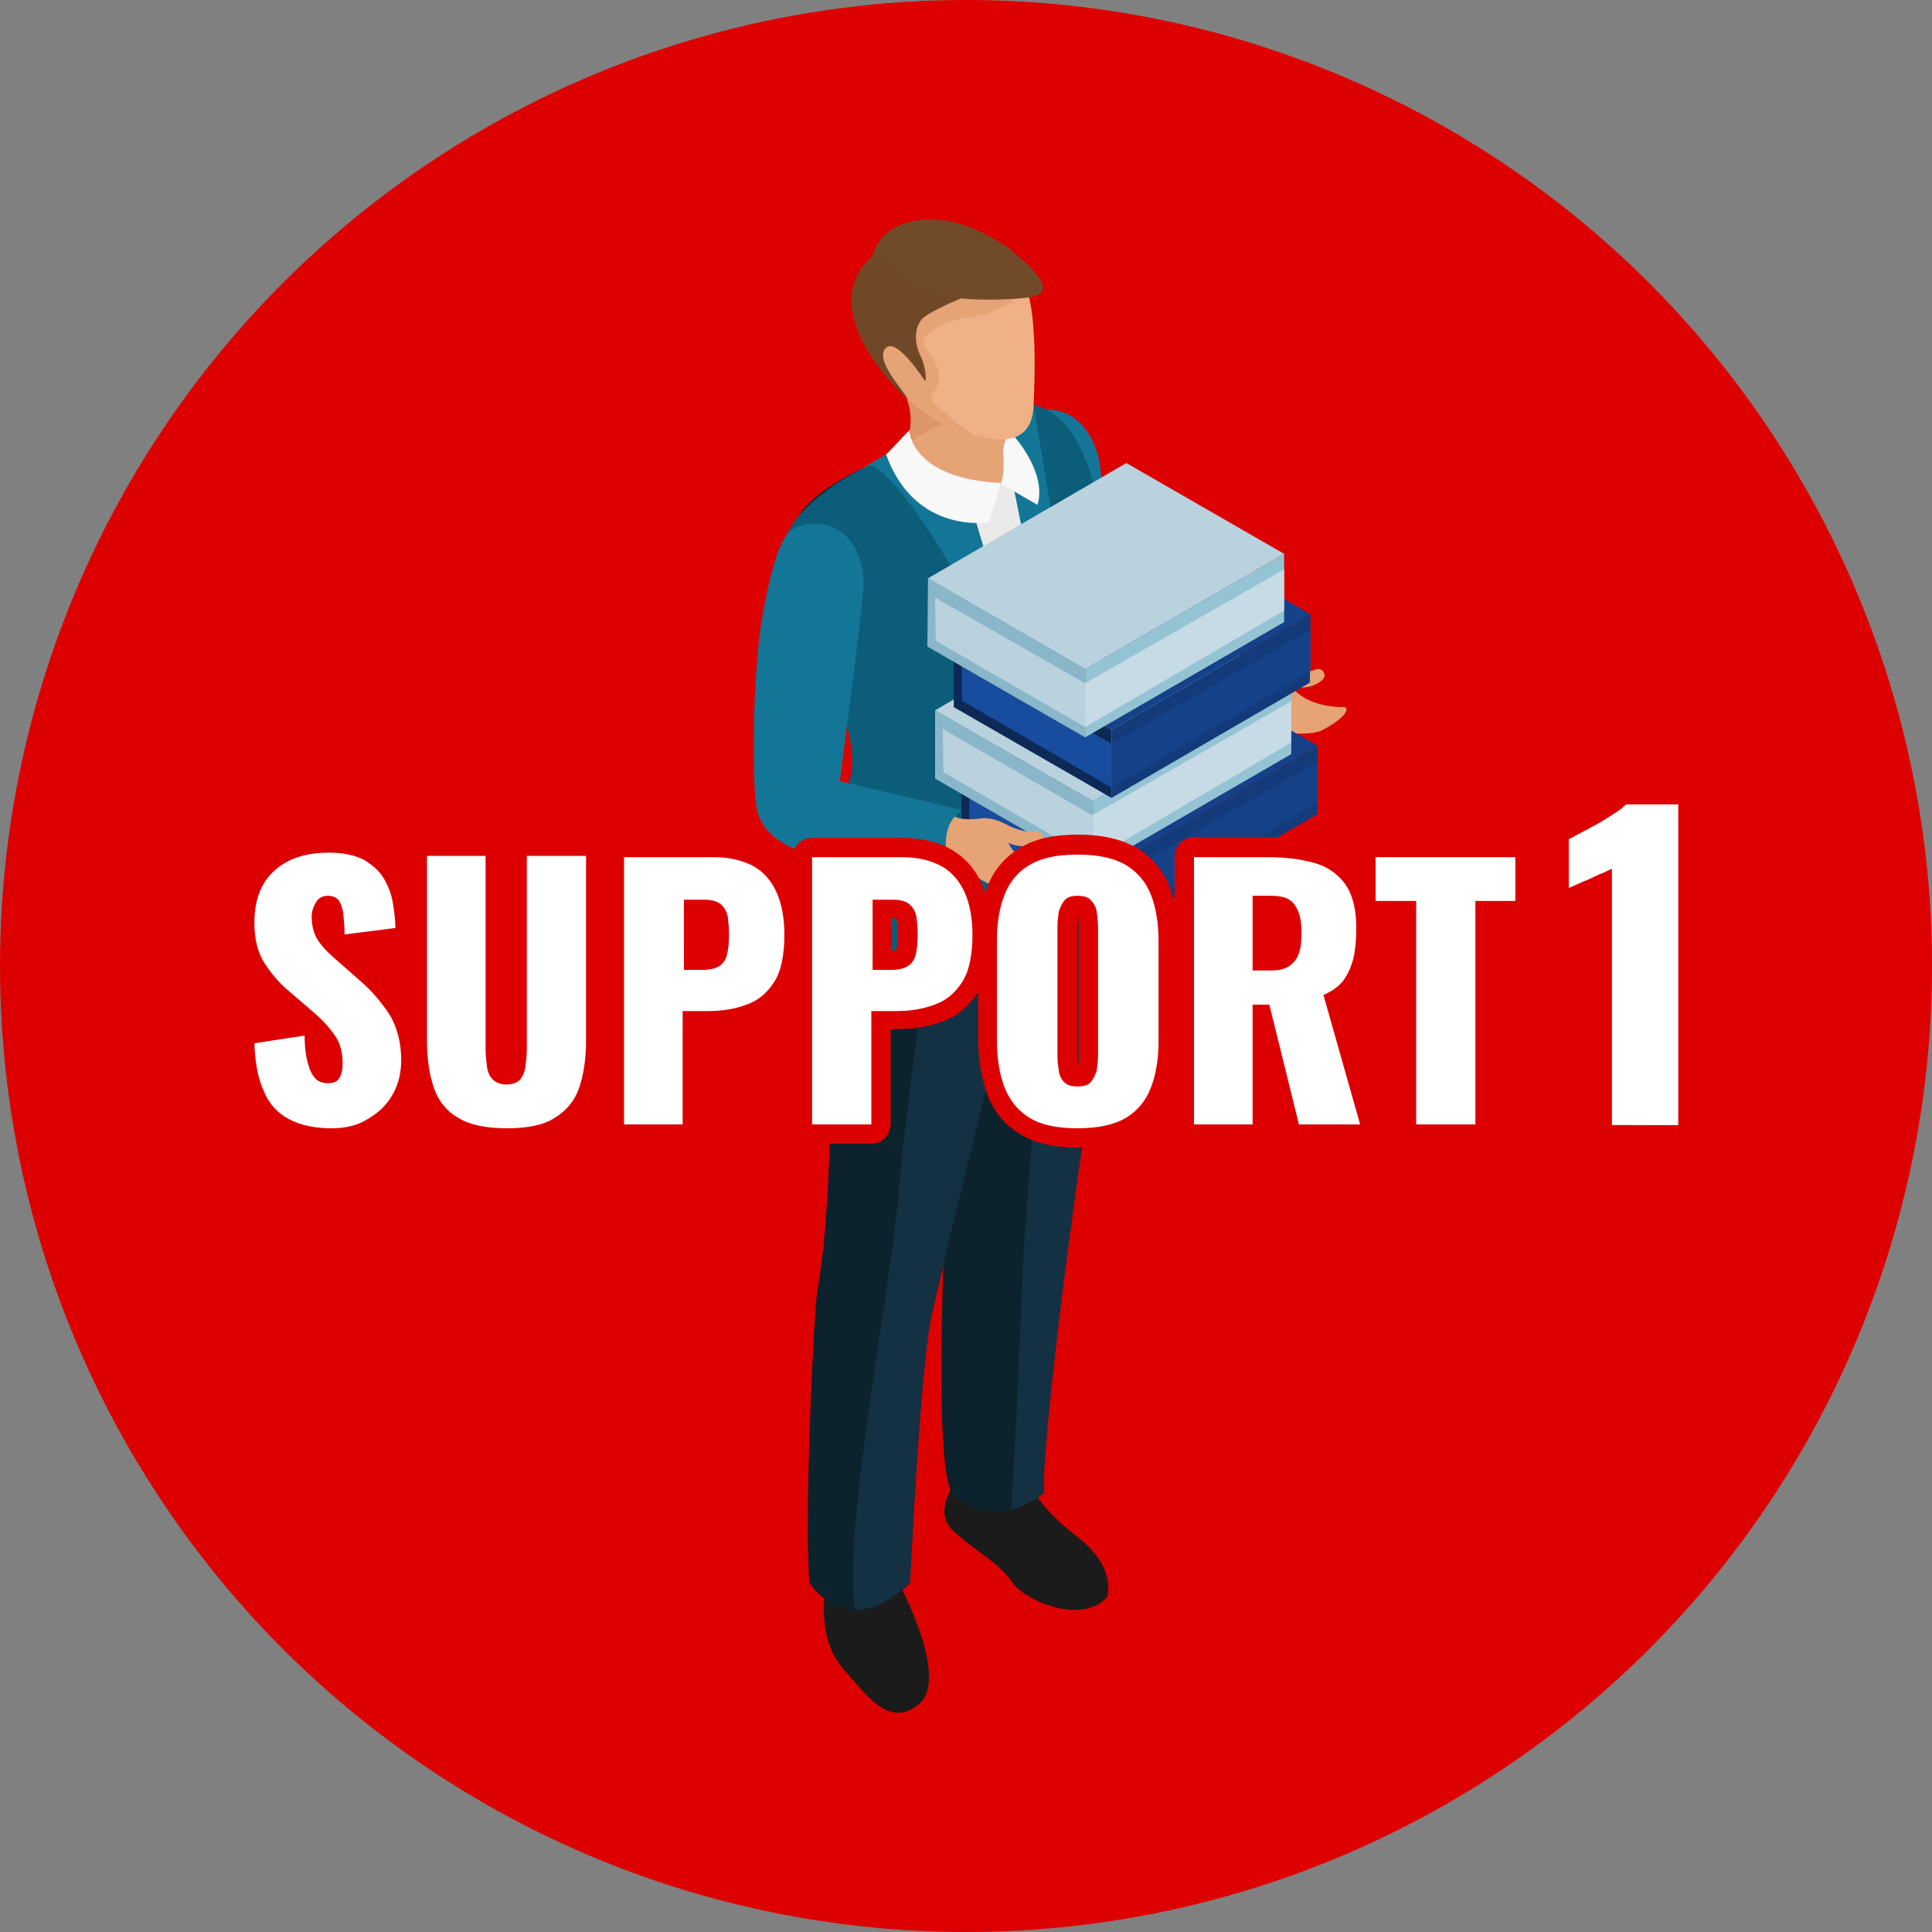 <?xml version="1.0" encoding="utf-8"?>
<!-- Generator: Adobe Illustrator 26.0.0, SVG Export Plug-In . SVG Version: 6.00 Build 0)  -->
<svg version="1.1" id="レイヤー_1" xmlns="http://www.w3.org/2000/svg" xmlns:xlink="http://www.w3.org/1999/xlink" x="0px"
	 y="0px" viewBox="0 0 300 300" style="enable-background:new 0 0 300 300;" xml:space="preserve">
<rect x="0" y="0" width="300" height="300" fill="#808080" stroke="none"/>
<style type="text/css">
	.st0{fill:#DD0000;}
	.st1{fill:#E6A376;}
	.st2{fill:#137697;}
	.st3{fill:#1B1B1B;}
	.st4{fill:#0C232D;}
	.st5{fill:#133142;}
	.st6{fill:#EAEAEA;}
	.st7{fill:#D8D8D8;}
	.st8{fill:#0C2937;}
	.st9{fill:#0C5D79;}
	.st10{fill:#DD9569;}
	.st11{fill:#EFB185;}
	.st12{fill:#704827;}
	.st13{fill:#714B29;}
	.st14{fill:#F9F8F8;}
	.st15{enable-background:new    ;}
	.st16{fill:#133B7B;}
	.st17{fill:#0D2955;}
	.st18{fill:#154189;}
	.st19{fill:#184C9F;}
	.st20{fill:#94C4D3;}
	.st21{fill:#89B7C9;}
	.st22{fill:#BAD1DE;}
	.st23{fill:#C6DBE5;}
	.st24{fill:#FFFFFF;}
</style>
<g>
	<circle class="st0" cx="150" cy="150" r="150"/>
	<g>
		<g>
			<path class="st1" d="M208.6,109.8c-6,0-8.1-3.2-8.1-3.2c2.6,0.6,4.4-0.5,5-1.2c0.5-0.6-0.1-1.9-1.3-1.4c-1.2,0.5-2.9,0.2-3.9-0.1
				c-2.8-0.9-3.9-0.6-4.8-0.2c-1.2,0.5-2.2,0.6-3,0.6l-19.8-2l-1.4-21.7c-0.2-6.4-0.5-11.5-3.4-14.3c-3.7-3.5-10.4-1.9-10.6,5.4
				c0,0,1.1,31.9,5.2,37.3c0.2,0.2,1,1.3,1.4,1.5c5.6,6.6,29.5,0.9,29.5,0.9s0.1,0.2,0,0c0.8,0.3,1.5,0.5,2.6,1
				c4.4,2.3,8.6,1.4,9.3,1C209.1,111.4,209.7,109.8,208.6,109.8z"/>
			<path class="st2" d="M158,65.5c-1.4,1.3-2,6.7-1.8,13.3c0.2,10.6,3.7,26.5,4.5,28.7c0.8,2.3,1.6,11.2,31.3,5
				c0.6-0.1-3.3-5.8,0.5-9.5l-19.5-0.8c0,0-1.7-27.8-2.3-30.6C168.9,63.2,162,61.9,158,65.5z"/>
		</g>
		<g>
			<path class="st3" d="M149.3,229c0,0-5,5.2-1.3,8.7c3.7,3.4,7.2,5,9.1,7.9c1.9,2.9,10.8,6.8,14.8,2.4c0,0,1.7-4.6-4.8-9.5
				c-6.5-5-7.1-8.3-8.7-10.4C156.9,225.9,149.3,229,149.3,229z"/>
			<path class="st4" d="M169.3,125c0,0,4.8,10.6-0.9,49.8c-4.9,33.7-6.7,54-6.3,57c0,0-6.7,6.2-13.9,0.6c-5-3.9,0.8-82.3,0.8-82.3
				S167.8,136.7,169.3,125z"/>
			<path class="st3" d="M128.1,247.3c0,0-1.3,7.1,2.8,11.8c4.1,4.7,7.4,9.3,11.9,5.4c4.4-3.9-2.5-17.2-3-18.3
				C139.4,245.1,128.1,247.3,128.1,247.3z"/>
			<path class="st4" d="M130.9,137.1c0,0-1.7,13.9-1.9,33.5c-0.3,19.6-1.6,26.9-2.1,29.9c-0.5,3-2.1,35.7-1.2,45.3c0,0,6,9.5,15.6,0
				c0,0,1.6-33.6,3.3-41.2c1.6-7.6,10.7-44.7,14.4-58c1.6-5.9,2-8.1,2-8.1S145.6,148.8,130.9,137.1z"/>
			<path class="st5" d="M141.3,245.7c0,0,1.6-33.6,3.3-41.2c1.6-7.6,10.7-44.7,14.4-58c1.6-5.9,5.4-10.4,5.4-10.4
				s-10.6,7.5-19.7,7.5c-0.4,2.9-4.3,30.2-5.2,42.2c-0.9,11.9-8.9,53.6-6.7,64.1C135.1,250,138,249,141.3,245.7z"/>
			<path class="st5" d="M168.5,174.8c3.1-21.5,3.1-34.4,2.4-41.7l-4.5-0.6c-0.7,1.2-1.5,2.3-2.4,3.4c-1.2,11.7-4.7,48.4-5.3,64.1
				c-0.6,14.7-1.3,28.9-1.7,34.4c3-0.7,5.1-2.6,5.1-2.6C161.8,228.8,163.6,208.5,168.5,174.8z"/>
		</g>
		<path class="st6" d="M141,68.8c-1.9,0.8-3.8,2.1-7,3.9c-4.2,2.5-8.7,6.2-9.3,6.9c-0.9,1-3.8,3.3,2.5,17c0,0,10.3,15.3,5,29.9
			c-2.9,8.2-2.9,8.2-2.9,8.2s8.6,14.5,28,6.5c3.9-1.6,11.1-4.5,11.2-8.8c0,0-2.3-15.2,0.3-30.2c2.2-13,0.8-34.4-7.8-36.7
			C161,65.6,155.9,62.7,141,68.8z"/>
		<path class="st7" d="M124.7,79.7c-0.9,1-3.8,3.3,2.5,17c0,0,10.3,15.3,5,29.9c-2.9,8.2-2.9,8.2-2.9,8.2s3.4,5.7,10.6,8
			c6.4-18,0.8-46.3-0.2-56.8c-0.8-7.4-5.3-10.5-8.1-11.7C128.2,76.5,125.2,79.1,124.7,79.7z"/>
		<path class="st8" d="M134.8,72.3c-4,1.9-13.9,6.8-11.6,13.3c2.7,7.7,11,27.6,8.9,34.9c-2.1,7.3-5.5,24.8-5.5,24.8
			s8.1,11.8,26.3,4.1c0,0,10-32.1-2.1-70.8l-8.1-10.8C142.7,67.7,136.9,71.3,134.8,72.3z"/>
		<path class="st9" d="M134.8,72.3c-4,1.9-15.1,8.5-12.8,14.9c2.7,7.7,11.9,25.9,10.1,33.3c-2.9,12.3-6.3,24.4-6.3,24.4
			s8.9,12.2,27.1,4.5c0,0,10-32.1-2.1-70.8l-8.1-10.8C142.7,67.7,136.9,71.3,134.8,72.3z"/>
		<path class="st9" d="M160.1,76.1c0,0,5.7,56.4,2.2,67.4c0,0,5.6-1,9.8-5.9c0,0-1.6-28.2-0.7-36.4c0.9-8.3,1.4-38.7-13.2-38.6
			C143.5,62.7,160.1,76.1,160.1,76.1z"/>
		<path class="st2" d="M150.2,77.7c0,0,9.6,21.4,6.1,51.5L145.8,93l2.7-3.6c0,0-9.1-16.3-13.7-17.2l8.4-4.9
			C143.2,67.4,149.2,75.1,150.2,77.7z"/>
		<path class="st2" d="M163.3,124.7l4.3-33.3l-3.1-4.6L160.5,63c0,0-3.3-1.8-5.2-1.6C153.2,61.6,165.3,103.3,163.3,124.7z"/>
		<g>
			<path class="st1" d="M137.7,56.5c0,0,6,6.8,2.8,12.4c-1.8,3.1,4.3,9.1,12.9,7.3c0,0,3.8-1.5,3.2-2.9c-1.4-3.1-0.3-5.1,0.7-7.7
				C158.4,62.9,137.7,56.5,137.7,56.5z"/>
			<path class="st10" d="M140.5,68.8c-0.2,0.4-0.3,0.8-0.3,1.2c2.8-3.8,9.1-4.9,9.1-4.9l-9.6-8c-0.4-0.1-0.7-0.2-0.9-0.3l-0.1,0.9
				C140.1,59.8,142.9,64.6,140.5,68.8z"/>
			<g>
				<path class="st11" d="M135.3,52.5c0,0,3.5,9.6,10.9,13.1c6.6,3.1,14,4.8,14.3-2.6c0.2-5.9,1-20.8-4.4-23
					c-7-2.9-10.1-7.2-17.2-3.4C138.8,36.7,130.8,41.8,135.3,52.5z"/>
				<path class="st1" d="M135.3,52.5c0,0,2,8.4,10.9,13.3c1.9,1,4.3,1.8,6.1,2.3c-3.5-1.9-3.9-2.6-6.8-5.1c-2.9-2.5,3.4-2.3-1.8-9
					c-1.8-2.3,4.4-4.4,6-4.6c9.2-1.5,9.1-4.4,9-6.7c-0.3-0.9-0.8,0.2-1.2-0.6l-1.1-1.6c-0.1-0.2-0.3-0.3-0.4-0.4
					c-1.2-1.1-2.3-2.1-3.5-2.9c-3.9,0.6-15.2,2.4-15.4,2.5c-0.1,0-1.7,3-3.2,5.7C133.8,47.4,134.1,49.8,135.3,52.5z"/>
				<path class="st12" d="M140.9,62c0-0.8-5-5.7-3.5-7.8c1.6-2.2,5.9,4.5,6.2,4.9c0.3,0.3,0.2-2-0.6-3.7c-1-1.9-1.1-4.3,0.1-5.8
					c1.1-1.3,9.1-4.8,11.2-4.8c-1.9-0.9-8.7,0.7-10.3-2c-2.2-3.6-5.9-3.1-8.1-3.4C125.3,48,140.9,62,140.9,62z"/>
			</g>
			<path class="st13" d="M158.8,46.3c0,0-15.6,1.6-18.9-3.6c-0.7-1.1-2.4-2.9-4.4-2.9c0,0,1-6.6,11-5.6c4,0.4,9.2,3.6,10.1,4.3
				C162.4,43.2,164,45.9,158.8,46.3z"/>
		</g>
		<path class="st14" d="M141.2,66.8c0,0,0.1,7.5,14.2,8.2l-1.8,6.1c0,0-11.5,2-16-10.5L141.2,66.8z"/>
		<path class="st14" d="M155.4,75.1c0,0,0.6-1.4,0.4-4.3c-0.1-0.6,0-1.4,0.2-2l0.2-0.6l1.4-0.3c0,0,5,5.6,3.5,10.5L155.4,75.1z"/>
		<g>
			<g>
				<g>
					<g class="st15">
						<g>
							<polygon class="st16" points="204.6,115.8 204.6,126.4 173.7,144.4 173.8,133.8 							"/>
						</g>
						<g>
							<polygon class="st17" points="173.8,133.8 173.7,144.4 149.3,130.3 149.3,119.7 							"/>
						</g>
						<g>
							<polygon class="st18" points="204.6,115.8 173.8,133.8 149.3,119.7 180.2,101.7 							"/>
						</g>
					</g>
				</g>
				<polygon class="st19" points="150.5,122.6 173.7,135.9 173.8,142.8 150.5,129.3 				"/>
				<polygon class="st18" points="173.7,135.9 204.6,118.3 204.6,124.7 173.8,142.8 				"/>
			</g>
			<g>
				<g>
					<g class="st15">
						<g>
							<polygon class="st20" points="200.5,106.4 200.5,117.1 169.6,135 169.7,124.4 							"/>
						</g>
						<g>
							<polygon class="st21" points="169.7,124.4 169.6,135 145.2,120.9 145.2,110.3 							"/>
						</g>
						<g>
							<polygon class="st22" points="200.5,106.4 169.7,124.4 145.2,110.3 176.1,92.3 							"/>
						</g>
					</g>
				</g>
				<polygon class="st22" points="146.4,113.2 169.6,126.6 169.7,133.4 146.5,119.9 				"/>
				<polygon class="st23" points="169.6,126.6 200.5,108.9 200.5,115.3 169.7,133.4 				"/>
			</g>
		</g>
		<g>
			<g>
				<g>
					<g class="st15">
						<g>
							<polygon class="st16" points="203.5,95.4 203.4,106 172.6,123.9 172.6,113.3 							"/>
						</g>
						<g>
							<polygon class="st17" points="172.6,113.3 172.6,123.9 148.1,109.8 148.1,99.2 							"/>
						</g>
						<g>
							<polygon class="st18" points="203.5,95.4 172.6,113.3 148.1,99.2 179,81.3 							"/>
						</g>
					</g>
				</g>
				<polygon class="st19" points="149.3,102.2 172.6,115.5 172.6,122.3 149.4,108.8 				"/>
				<polygon class="st18" points="172.6,115.5 203.5,97.8 203.5,104.2 172.6,122.3 				"/>
			</g>
			<g>
				<g>
					<g class="st15">
						<g>
							<polygon class="st20" points="199.4,86 199.4,96.6 168.5,114.5 168.5,103.9 							"/>
						</g>
						<g>
							<polygon class="st21" points="168.5,103.9 168.5,114.5 144,100.4 144.1,89.8 							"/>
						</g>
						<g>
							<polygon class="st22" points="199.4,86 168.5,103.9 144.1,89.8 174.9,71.9 							"/>
						</g>
					</g>
				</g>
				<polygon class="st22" points="145.2,92.8 168.5,106.1 168.5,112.9 145.3,99.5 				"/>
				<polygon class="st23" points="168.5,106.1 199.4,88.4 199.4,94.8 168.5,112.9 				"/>
			</g>
		</g>
		<g>
			<path class="st1" d="M163.9,135.6c-5.9-1.1-7.3-4.7-7.3-4.7c2.4,1,4.4,0.3,5.1-0.2c0.6-0.4,0.2-1.9-1.1-1.6
				c-1.3,0.2-2.9-0.4-3.8-0.8c-2.5-1.4-3.8-1.3-4.7-1.2c-1.3,0.2-2.3,0.1-3,0l-19-5.8l2.8-21.6c1-6.3,1.7-11.4-0.6-14.7
				c-3-4.2-9.9-3.9-11.5,3.2c0,0-5.1,31.5-2.1,37.6c0.1,0.3,0.8,1.5,1.1,1.7c4.2,7.6,28.8,6.6,28.8,6.6s0.1,0.2,0,0
				c0.7,0.5,1.4,0.7,2.3,1.5c3.9,3.1,8.2,3,8.9,2.8C164.2,137.3,165,135.8,163.9,135.6z"/>
			<path class="st2" d="M122.9,82.3c-1.7,1-3.2,6.2-4.4,12.7c-1.9,10.5-1.5,26.7-1.2,29c0.4,2.4-0.6,11.3,29.8,11
				c0.7,0-2.1-6.3,2.3-9.2l-19-4.5c0,0,3.7-27.6,3.7-30.5C134,82.2,127.5,79.6,122.9,82.3z"/>
		</g>
	</g>
	<g>
		<g>
			<path d="M51.4,175.2c-2.6,0-4.8-0.5-6.5-1.4c-1.7-0.9-3.1-2.3-3.9-4.3c-0.9-1.9-1.4-4.4-1.5-7.5l7.8-1.2c0,1.8,0.2,3.2,0.5,4.3
				c0.3,1.1,0.7,1.9,1.2,2.4c0.5,0.5,1.2,0.7,1.9,0.7c1,0,1.6-0.3,1.9-1c0.3-0.6,0.4-1.3,0.4-2.1c0-1.7-0.4-3.2-1.2-4.3
				c-0.8-1.2-1.9-2.4-3.3-3.6l-3.6-3.1c-1.6-1.3-2.9-2.8-4-4.5c-1.1-1.7-1.6-3.8-1.6-6.3c0-3.5,1-6.2,3.1-8.1
				c2.1-1.9,4.9-2.8,8.5-2.8c2.2,0,4,0.4,5.4,1.1c1.3,0.8,2.4,1.7,3.1,2.9c0.7,1.2,1.2,2.5,1.4,3.8s0.4,2.6,0.4,3.9l-7.9,1
				c0-1.2-0.1-2.3-0.2-3.2c-0.1-0.9-0.4-1.6-0.7-2.1c-0.4-0.5-1-0.7-1.7-0.7c-0.9,0-1.5,0.4-1.9,1.1c-0.4,0.7-0.6,1.4-0.6,2.2
				c0,1.5,0.4,2.8,1.1,3.8c0.7,1,1.7,2,2.9,3l3.4,3c1.8,1.5,3.3,3.3,4.6,5.2c1.2,1.9,1.9,4.4,1.9,7.2c0,1.9-0.4,3.7-1.3,5.3
				c-0.9,1.6-2.1,2.8-3.8,3.8C55.5,174.8,53.6,175.2,51.4,175.2z"/>
			<path class="st0" d="M51.4,178.2c-3.1,0-5.7-0.6-7.9-1.7c-2.3-1.2-4.1-3.1-5.3-5.7c-1.1-2.3-1.6-5.2-1.8-8.7
				c-0.1-1.5,1-2.8,2.6-3.1l6.1-0.9l-2-1.7c-1.8-1.5-3.3-3.2-4.5-5.2c-1.4-2.2-2.1-4.8-2.1-7.9c0-4.4,1.4-7.9,4.1-10.3
				c2.6-2.4,6.2-3.6,10.5-3.6c2.7,0,5,0.5,6.8,1.5c1.8,1,3.2,2.4,4.2,4.1c0.9,1.5,1.5,3.1,1.8,4.8c0.3,1.5,0.4,3,0.5,4.3
				c0,1.5-1.1,2.9-2.6,3.1l-6.3,0.8l2.3,2c2,1.7,3.7,3.7,5.1,5.9c1.6,2.4,2.3,5.4,2.3,8.8c0,2.5-0.6,4.7-1.7,6.8
				c-1.2,2.1-2.8,3.7-4.9,4.9C56.6,177.6,54.1,178.2,51.4,178.2z M42.7,164.6c0.2,1.5,0.5,2.7,1,3.7c0.6,1.3,1.5,2.3,2.6,2.9
				c1.3,0.7,3,1,5.1,1c1.7,0,3.1-0.3,4.3-1c1.1-0.7,2-1.5,2.6-2.6c0.6-1.1,1-2.4,1-3.8c0-2.3-0.5-4.2-1.4-5.6
				c-1.1-1.7-2.4-3.2-4-4.6l-3.5-3.1c-1.3-1.2-2.5-2.4-3.3-3.5c-1.1-1.5-1.7-3.4-1.7-5.6c0-1.2,0.3-2.4,1-3.6
				c0.9-1.7,2.6-2.6,4.5-2.6c1.7,0,3.2,0.7,4.1,1.9c0.7,0.9,1.1,2.1,1.3,3.5c0,0.1,0,0.2,0,0.2l1.9-0.2c0-0.2-0.1-0.5-0.1-0.7
				c-0.2-1-0.6-2-1.1-2.9c-0.4-0.7-1.1-1.3-1.9-1.8c-0.9-0.5-2.2-0.7-3.9-0.7c-2.9,0-5,0.7-6.5,2c-1.4,1.3-2.1,3.2-2.1,5.8
				c0,1.9,0.4,3.5,1.1,4.7c0.9,1.4,2,2.7,3.4,3.9l3.6,3.2c1.6,1.3,2.9,2.7,3.8,4.1c1.2,1.7,1.8,3.7,1.8,6c0,1.1-0.2,2.2-0.7,3.3
				c-0.8,1.7-2.5,2.8-4.6,2.8c-1.5,0-2.9-0.5-3.9-1.5c-1-0.9-1.7-2.1-2.1-3.8c-0.1-0.5-0.2-1-0.3-1.6L42.7,164.6z"/>
		</g>
		<g>
			<path d="M78.7,175.2c-3.2,0-5.7-0.5-7.5-1.6c-1.8-1-3.1-2.6-3.8-4.6c-0.7-2-1.1-4.5-1.1-7.4v-28.7h9.1v30c0,0.9,0.1,1.7,0.2,2.6
				c0.1,0.9,0.4,1.6,0.9,2.1c0.5,0.5,1.2,0.8,2.1,0.8c1,0,1.7-0.3,2.2-0.8c0.4-0.5,0.7-1.2,0.8-2.1c0.1-0.9,0.2-1.7,0.2-2.6v-30H91
				v28.7c0,2.9-0.4,5.4-1.1,7.4c-0.7,2-2,3.5-3.8,4.6C84.4,174.7,81.9,175.2,78.7,175.2z"/>
			<path class="st0" d="M78.7,178.2c-3.8,0-6.7-0.6-9-2c-2.4-1.4-4.1-3.5-5.1-6.1c-0.8-2.3-1.3-5.1-1.3-8.4v-28.7c0-1.7,1.3-3,3-3
				h9.1c1.7,0,3,1.3,3,3v30c0,0.7,0.1,1.4,0.2,2.1c0,0.1,0,0.2,0.1,0.3c0-0.1,0-0.1,0-0.2c0.1-0.7,0.2-1.4,0.2-2.1v-30
				c0-1.7,1.3-3,3-3H91c1.7,0,3,1.3,3,3v28.7c0,3.2-0.4,6.1-1.3,8.4c-1,2.7-2.7,4.7-5.1,6.1C85.4,177.6,82.5,178.2,78.7,178.2z
				 M69.4,136.1v25.7c0,2.5,0.3,4.7,0.9,6.3c0.5,1.3,1.3,2.3,2.4,3c1.3,0.8,3.3,1.2,6,1.2c2.6,0,4.6-0.4,5.9-1.2
				c1.2-0.7,2-1.7,2.5-3c0.6-1.7,0.9-3.8,0.9-6.3v-25.7h-3.1v27c0,1-0.1,2-0.2,3c-0.2,1.4-0.7,2.6-1.5,3.6c-0.7,0.9-2.1,1.9-4.5,1.9
				c-2.3,0-3.7-1-4.4-1.9c-0.8-1-1.3-2.2-1.6-3.6c-0.2-1-0.2-2-0.2-3v-27H69.4z"/>
		</g>
		<g>
			<path d="M96.9,174.6v-41.5h13.9c2.5,0,4.5,0.5,6.2,1.4c1.6,0.9,2.8,2.3,3.6,4.1c0.8,1.8,1.2,4,1.2,6.5c0,3.2-0.5,5.7-1.6,7.4
				c-1.1,1.7-2.5,2.9-4.3,3.5c-1.8,0.7-3.8,1-6.1,1H106v17.6H96.9z M106,150.6h3.1c1.1,0,2-0.2,2.6-0.6c0.6-0.4,1-1,1.2-1.8
				c0.2-0.8,0.3-1.9,0.3-3.1c0-1.1-0.1-2-0.2-2.8c-0.2-0.8-0.5-1.4-1.1-1.9c-0.6-0.5-1.5-0.7-2.7-0.7h-3V150.6z"/>
			<path class="st0" d="M106,177.6h-9.2c-1.7,0-3-1.3-3-3v-41.5c0-1.7,1.3-3,3-3h13.9c3,0,5.6,0.6,7.7,1.8c2.2,1.3,3.8,3.1,4.8,5.5
				c0.9,2.2,1.4,4.8,1.4,7.7c0,3.8-0.7,6.7-2,8.9c-1.4,2.3-3.4,3.9-5.8,4.7c-2.1,0.8-4.5,1.1-7.1,1.1H109v14.6
				C109,176.3,107.7,177.6,106,177.6z M99.9,171.6h3.2V157c0-1.7,1.3-3,3-3h3.7c1.9,0,3.6-0.3,5.1-0.8c1.2-0.4,2.1-1.2,2.8-2.3
				c0.5-0.8,1.1-2.5,1.1-5.8c0-2.1-0.3-3.9-0.9-5.3c-0.5-1.2-1.3-2.1-2.4-2.7c-1.1-0.7-2.7-1-4.6-1H99.9V171.6z M109.1,153.6H106
				c-1.7,0-3-1.3-3-3v-11c0-1.7,1.3-3,3-3h3c1.9,0,3.5,0.5,4.6,1.4c1.1,0.9,1.9,2.2,2.1,3.7c0.2,1,0.3,2.1,0.3,3.4
				c0,1.5-0.1,2.7-0.4,3.8c-0.4,1.5-1.2,2.8-2.3,3.6C112.3,153.2,110.9,153.6,109.1,153.6z M109.9,147.6L109.9,147.6L109.9,147.6z
				 M109,147.6L109,147.6c0.5,0,0.7,0,0.9-0.1c0,0,0,0,0-0.1c0.1-0.4,0.2-1.2,0.2-2.5c0-0.9-0.1-1.6-0.2-2.2c0-0.1,0-0.1,0-0.1
				c-0.1,0-0.4-0.1-0.8-0.1h0V147.6z M110,142.6L110,142.6L110,142.6z"/>
		</g>
		<g>
			<path d="M126.1,174.6v-41.5h13.9c2.5,0,4.5,0.5,6.2,1.4c1.6,0.9,2.8,2.3,3.6,4.1c0.8,1.8,1.2,4,1.2,6.5c0,3.2-0.5,5.7-1.6,7.4
				c-1.1,1.7-2.5,2.9-4.3,3.5c-1.8,0.7-3.8,1-6.1,1h-3.7v17.6H126.1z M135.3,150.6h3.1c1.1,0,2-0.2,2.6-0.6c0.6-0.4,1-1,1.2-1.8
				c0.2-0.8,0.3-1.9,0.3-3.1c0-1.1-0.1-2-0.2-2.8c-0.2-0.8-0.5-1.4-1.1-1.9c-0.6-0.5-1.5-0.7-2.7-0.7h-3V150.6z"/>
			<path class="st0" d="M135.3,177.6h-9.2c-1.7,0-3-1.3-3-3v-41.5c0-1.7,1.3-3,3-3h13.9c3,0,5.6,0.6,7.7,1.8
				c2.2,1.3,3.8,3.1,4.8,5.5c0.9,2.2,1.4,4.8,1.4,7.7c0,3.8-0.7,6.7-2,8.9c-1.4,2.3-3.4,3.9-5.8,4.7c-2.1,0.8-4.5,1.1-7.1,1.1h-0.7
				v14.6C138.3,176.3,137,177.6,135.3,177.6z M129.1,171.6h3.2V157c0-1.7,1.3-3,3-3h3.7c1.9,0,3.6-0.3,5.1-0.8
				c1.2-0.4,2.1-1.2,2.8-2.3c0.5-0.8,1.1-2.5,1.1-5.8c0-2.1-0.3-3.9-0.9-5.3c-0.5-1.2-1.3-2.1-2.4-2.7c-1.1-0.7-2.7-1-4.6-1h-10.9
				V171.6z M138.4,153.6h-3.1c-1.7,0-3-1.3-3-3v-11c0-1.7,1.3-3,3-3h3c1.9,0,3.5,0.5,4.6,1.4c1.1,0.9,1.9,2.2,2.1,3.7
				c0.2,1,0.3,2.1,0.3,3.4c0,1.5-0.1,2.7-0.4,3.8c-0.4,1.5-1.2,2.8-2.3,3.6C141.6,153.2,140.2,153.6,138.4,153.6z M139.1,147.6
				L139.1,147.6L139.1,147.6z M138.3,147.6L138.3,147.6c0.5,0,0.7,0,0.9-0.1c0,0,0,0,0-0.1c0.1-0.4,0.2-1.2,0.2-2.5
				c0-0.9-0.1-1.6-0.2-2.2c0-0.1,0-0.1,0-0.1c-0.1,0-0.4-0.1-0.8-0.1h0V147.6z M139.3,142.6L139.3,142.6L139.3,142.6z"/>
		</g>
		<g>
			<path d="M167.3,175.2c-3.1,0-5.6-0.5-7.4-1.6c-1.8-1.1-3.1-2.7-3.9-4.7c-0.8-2.1-1.2-4.5-1.2-7.3v-15.4c0-2.9,0.4-5.3,1.2-7.3
				c0.8-2,2.1-3.6,3.9-4.6c1.8-1.1,4.3-1.6,7.4-1.6c3.1,0,5.6,0.5,7.5,1.6c1.8,1.1,3.1,2.6,3.9,4.6c0.8,2,1.2,4.5,1.2,7.3v15.4
				c0,2.8-0.4,5.3-1.2,7.3c-0.8,2.1-2.1,3.6-3.9,4.7C172.9,174.7,170.4,175.2,167.3,175.2z M167.3,168.7c1,0,1.7-0.2,2.1-0.7
				c0.4-0.5,0.7-1.1,0.9-1.8c0.1-0.8,0.2-1.5,0.2-2.3v-20c0-0.8-0.1-1.6-0.2-2.3c-0.1-0.7-0.4-1.3-0.9-1.8c-0.4-0.5-1.1-0.7-2.1-0.7
				c-0.9,0-1.6,0.2-2,0.7c-0.4,0.5-0.7,1.1-0.9,1.8c-0.1,0.7-0.2,1.5-0.2,2.3v20c0,0.8,0.1,1.6,0.2,2.3c0.1,0.8,0.4,1.4,0.8,1.8
				C165.7,168.5,166.3,168.7,167.3,168.7z"/>
			<path class="st0" d="M167.3,178.2c-3.6,0-6.7-0.7-8.9-2.1c-2.4-1.4-4.1-3.5-5.1-6.2c-0.9-2.4-1.4-5.2-1.4-8.4v-15.4
				c0-3.2,0.5-6.1,1.4-8.4c1-2.6,2.8-4.7,5.2-6.1c2.3-1.4,5.2-2,8.9-2c3.7,0,6.7,0.7,9,2c2.4,1.4,4.2,3.5,5.2,6.1
				c0.9,2.4,1.4,5.2,1.4,8.4v15.4c0,3.2-0.5,6-1.4,8.4c-1,2.7-2.8,4.8-5.2,6.2C174,177.5,171,178.2,167.3,178.2z M167.3,135.5
				c-2.5,0-4.5,0.4-5.8,1.2c-1.2,0.7-2.1,1.8-2.6,3.2c-0.6,1.7-1,3.8-1,6.2v15.4c0,2.5,0.3,4.6,1,6.3c0.5,1.4,1.4,2.5,2.6,3.2
				c1.3,0.8,3.3,1.2,5.8,1.2c2.6,0,4.6-0.4,5.9-1.2c1.2-0.7,2.1-1.8,2.7-3.2c0.6-1.7,1-3.8,1-6.3v-15.4c0-2.5-0.3-4.6-1-6.2
				c-0.5-1.4-1.4-2.4-2.6-3.1C171.9,135.9,169.9,135.5,167.3,135.5z M167.3,171.7c-2.3,0-3.6-0.9-4.3-1.7c-0.8-0.9-1.3-2-1.5-3.4
				c-0.1-0.9-0.2-1.8-0.2-2.8v-20c0-1,0.1-2,0.3-2.9c0.2-1.3,0.8-2.4,1.6-3.3c0.7-0.8,2-1.7,4.2-1.7c2.3,0,3.6,0.9,4.3,1.7
				c0.8,0.9,1.4,2,1.6,3.3c0.2,0.9,0.3,1.9,0.3,2.9v20c0,1-0.1,1.9-0.3,2.8c-0.2,1.3-0.8,2.4-1.6,3.4
				C170.9,170.8,169.6,171.7,167.3,171.7z M167,165.7L167,165.7L167,165.7z M167.4,142.2c-0.1,0.5-0.1,1-0.1,1.6v20
				c0,0.6,0,1.1,0.1,1.7c0.1-0.5,0.1-1.1,0.1-1.7v-20C167.5,143.3,167.4,142.7,167.4,142.2z"/>
		</g>
		<g>
			<path d="M185.4,174.6v-41.5h11.4c2.8,0,5.2,0.3,7.3,0.9s3.6,1.7,4.8,3.3c1.1,1.6,1.7,3.8,1.7,6.7c0,1.7-0.1,3.2-0.4,4.6
				c-0.3,1.3-0.8,2.5-1.5,3.5c-0.7,1-1.8,1.8-3.2,2.4l5.7,20.1h-9.5l-4.6-18.6h-2.6v18.6H185.4z M194.6,150.7h2.6
				c1.3,0,2.3-0.2,3-0.7c0.7-0.5,1.2-1.1,1.5-2c0.3-0.9,0.4-1.9,0.4-3.2c0-1.8-0.3-3.2-1-4.2c-0.6-1-1.8-1.5-3.6-1.5h-3V150.7z"/>
			<path class="st0" d="M211.3,177.6h-9.5c-1.4,0-2.6-0.9-2.9-2.3l-1.3-5.2v4.4c0,1.7-1.3,3-3,3h-9.2c-1.7,0-3-1.3-3-3v-41.5
				c0-1.7,1.3-3,3-3h11.4c3.1,0,5.8,0.4,8.1,1c2.7,0.8,4.8,2.3,6.4,4.4c1.5,2.1,2.3,5,2.3,8.5c0,1.9-0.2,3.6-0.5,5.2
				c-0.4,1.8-1.1,3.3-2.1,4.7c-0.6,0.7-1.2,1.4-2,2l5.1,17.9c0.3,0.9,0.1,1.9-0.5,2.6C213.1,177.2,212.2,177.6,211.3,177.6z
				 M204.2,171.6h3.2l-4.6-16.3c-0.4-1.4,0.3-2.9,1.6-3.5c0.9-0.4,1.6-1,2-1.5c0.5-0.6,0.8-1.4,1-2.3c0.2-1.1,0.3-2.5,0.3-4
				c0-2.2-0.4-3.9-1.2-5c-0.8-1-1.8-1.8-3.2-2.2c-1.8-0.5-3.9-0.8-6.4-0.8h-8.4v35.5h3.2V156c0-1.1,0.6-2.1,1.6-2.6
				c-0.9-0.5-1.6-1.5-1.6-2.6v-11.5c0-1.7,1.3-3,3-3h3c3.5,0,5.2,1.5,6.1,2.8c1,1.5,1.5,3.4,1.5,5.8c0,1.5-0.2,2.9-0.6,4.1
				c-0.5,1.5-1.5,2.7-2.7,3.6c-0.8,0.5-1.7,0.9-2.8,1c0.6,0.4,1,1,1.1,1.7L204.2,171.6z M197.6,142.2v5.5c0.7,0,1-0.2,1-0.2
				c0.1,0,0.2-0.1,0.3-0.4c0.2-0.6,0.3-1.3,0.3-2.2c0-1.5-0.3-2.2-0.5-2.5C198.7,142.4,198.4,142.2,197.6,142.2z"/>
		</g>
		<g>
			<path d="M219.9,174.6v-34.7h-6.3v-6.8h21.7v6.8h-6.2v34.7H219.9z"/>
			<path class="st0" d="M229.2,177.6h-9.2c-1.7,0-3-1.3-3-3v-31.7h-3.3c-1.7,0-3-1.3-3-3v-6.8c0-1.7,1.3-3,3-3h21.7c1.7,0,3,1.3,3,3
				v6.8c0,1.7-1.3,3-3,3h-3.2v31.7C232.2,176.3,230.8,177.6,229.2,177.6z M222.9,171.6h3.2v-31.7c0-1.7,1.3-3,3-3h3.2v-0.8h-15.7
				v0.8h3.3c1.7,0,3,1.3,3,3V171.6z"/>
		</g>
		<g>
			<path class="st0" d="M250.3,174.6v-39.7c-0.5,0.2-1,0.5-1.5,0.7c-0.6,0.2-1.2,0.5-1.8,0.8c-0.6,0.3-1.3,0.5-1.8,0.8
				c-0.6,0.2-1.1,0.5-1.6,0.7v-7.6c0.5-0.2,1.1-0.6,1.9-1c0.8-0.4,1.7-0.9,2.6-1.4c0.9-0.5,1.8-1.1,2.6-1.6s1.4-1,1.8-1.4h8.1v49.8
				H250.3z"/>
			<path class="st0" d="M260.5,177.6h-10.3c-1.7,0-3-1.3-3-3v-35.1l-1,0.4c-0.5,0.2-1,0.4-1.4,0.7c-0.9,0.5-2,0.4-2.9-0.1
				c-0.9-0.5-1.4-1.5-1.4-2.6v-7.6c0-1.1,0.6-2.1,1.6-2.6c0.5-0.3,1.1-0.6,2-1c0.8-0.4,1.6-0.9,2.6-1.4c0.9-0.5,1.7-1,2.4-1.5
				c0.9-0.6,1.2-0.9,1.4-1.1c0.6-0.6,1.3-0.9,2.1-0.9h8.1c1.7,0,3,1.3,3,3v49.8C263.5,176.3,262.2,177.6,260.5,177.6z M253.3,171.6
				h4.3v-43.8h-3.9c-0.4,0.3-0.8,0.6-1.3,0.9c-0.9,0.6-1.8,1.2-2.8,1.8c-1,0.5-1.9,1-2.7,1.5c-0.1,0.1-0.2,0.1-0.3,0.2v1.3
				c0.4-0.2,0.8-0.3,1.1-0.5c0.5-0.2,0.9-0.4,1.3-0.6c0.9-0.5,2.1-0.5,3,0.1c0.9,0.5,1.5,1.5,1.5,2.6V171.6z"/>
		</g>
	</g>
	<g>
		<path class="st24" d="M51.4,175.2c-2.6,0-4.8-0.5-6.5-1.4c-1.7-0.9-3.1-2.3-3.9-4.3c-0.9-1.9-1.4-4.4-1.5-7.5l7.8-1.2
			c0,1.8,0.2,3.2,0.5,4.3c0.3,1.1,0.7,1.9,1.2,2.4c0.5,0.5,1.2,0.7,1.9,0.7c1,0,1.6-0.3,1.9-1c0.3-0.6,0.4-1.3,0.4-2.1
			c0-1.7-0.4-3.2-1.2-4.3c-0.8-1.2-1.9-2.4-3.3-3.6l-3.6-3.1c-1.6-1.3-2.9-2.8-4-4.5c-1.1-1.7-1.6-3.8-1.6-6.3c0-3.5,1-6.2,3.1-8.1
			c2.1-1.9,4.9-2.8,8.5-2.8c2.2,0,4,0.4,5.4,1.1c1.3,0.8,2.4,1.7,3.1,2.9c0.7,1.2,1.2,2.5,1.4,3.8s0.4,2.6,0.4,3.9l-7.9,1
			c0-1.2-0.1-2.3-0.2-3.2c-0.1-0.9-0.4-1.6-0.7-2.1c-0.4-0.5-1-0.7-1.7-0.7c-0.9,0-1.5,0.4-1.9,1.1c-0.4,0.7-0.6,1.4-0.6,2.2
			c0,1.5,0.4,2.8,1.1,3.8c0.7,1,1.7,2,2.9,3l3.4,3c1.8,1.5,3.3,3.3,4.6,5.2c1.2,1.9,1.9,4.4,1.9,7.2c0,1.9-0.4,3.7-1.3,5.3
			c-0.9,1.6-2.1,2.8-3.8,3.8C55.5,174.8,53.6,175.2,51.4,175.2z"/>
		<path class="st24" d="M78.7,175.2c-3.2,0-5.7-0.5-7.5-1.6c-1.8-1-3.1-2.6-3.8-4.6c-0.7-2-1.1-4.5-1.1-7.4v-28.7h9.1v30
			c0,0.9,0.1,1.7,0.2,2.6c0.1,0.9,0.4,1.6,0.9,2.1c0.5,0.5,1.2,0.8,2.1,0.8c1,0,1.7-0.3,2.2-0.8c0.4-0.5,0.7-1.2,0.8-2.1
			c0.1-0.9,0.2-1.7,0.2-2.6v-30H91v28.7c0,2.9-0.4,5.4-1.1,7.4c-0.7,2-2,3.5-3.8,4.6C84.4,174.7,81.9,175.2,78.7,175.2z"/>
		<path class="st24" d="M96.9,174.6v-41.5h13.9c2.5,0,4.5,0.5,6.2,1.4c1.6,0.9,2.8,2.3,3.6,4.1c0.8,1.8,1.2,4,1.2,6.5
			c0,3.2-0.5,5.7-1.6,7.4c-1.1,1.7-2.5,2.9-4.3,3.5c-1.8,0.7-3.8,1-6.1,1H106v17.6H96.9z M106,150.6h3.1c1.1,0,2-0.2,2.6-0.6
			c0.6-0.4,1-1,1.2-1.8c0.2-0.8,0.3-1.9,0.3-3.1c0-1.1-0.1-2-0.2-2.8c-0.2-0.8-0.5-1.4-1.1-1.9c-0.6-0.5-1.5-0.7-2.7-0.7h-3V150.6z"
			/>
		<path class="st24" d="M126.1,174.6v-41.5h13.9c2.5,0,4.5,0.5,6.2,1.4c1.6,0.9,2.8,2.3,3.6,4.1c0.8,1.8,1.2,4,1.2,6.5
			c0,3.2-0.5,5.7-1.6,7.4c-1.1,1.7-2.5,2.9-4.3,3.5c-1.8,0.7-3.8,1-6.1,1h-3.7v17.6H126.1z M135.3,150.6h3.1c1.1,0,2-0.2,2.6-0.6
			c0.6-0.4,1-1,1.2-1.8c0.2-0.8,0.3-1.9,0.3-3.1c0-1.1-0.1-2-0.2-2.8c-0.2-0.8-0.5-1.4-1.1-1.9c-0.6-0.5-1.5-0.7-2.7-0.7h-3V150.6z"
			/>
		<path class="st24" d="M167.3,175.2c-3.1,0-5.6-0.5-7.4-1.6c-1.8-1.1-3.1-2.7-3.9-4.7c-0.8-2.1-1.2-4.5-1.2-7.3v-15.4
			c0-2.9,0.4-5.3,1.2-7.3c0.8-2,2.1-3.6,3.9-4.6c1.8-1.1,4.3-1.6,7.4-1.6c3.1,0,5.6,0.5,7.5,1.6c1.8,1.1,3.1,2.6,3.9,4.6
			c0.8,2,1.2,4.5,1.2,7.3v15.4c0,2.8-0.4,5.3-1.2,7.3c-0.8,2.1-2.1,3.6-3.9,4.7C172.9,174.7,170.4,175.2,167.3,175.2z M167.3,168.7
			c1,0,1.7-0.2,2.1-0.7c0.4-0.5,0.7-1.1,0.9-1.8c0.1-0.8,0.2-1.5,0.2-2.3v-20c0-0.8-0.1-1.6-0.2-2.3c-0.1-0.7-0.4-1.3-0.9-1.8
			c-0.4-0.5-1.1-0.7-2.1-0.7c-0.9,0-1.6,0.2-2,0.7c-0.4,0.5-0.7,1.1-0.9,1.8c-0.1,0.7-0.2,1.5-0.2,2.3v20c0,0.8,0.1,1.6,0.2,2.3
			c0.1,0.8,0.4,1.4,0.8,1.8C165.7,168.5,166.3,168.7,167.3,168.7z"/>
		<path class="st24" d="M185.4,174.6v-41.5h11.4c2.8,0,5.2,0.3,7.3,0.9s3.6,1.7,4.8,3.3c1.1,1.6,1.7,3.8,1.7,6.7
			c0,1.7-0.1,3.2-0.4,4.6c-0.3,1.3-0.8,2.5-1.5,3.5c-0.7,1-1.8,1.8-3.2,2.4l5.7,20.1h-9.5l-4.6-18.6h-2.6v18.6H185.4z M194.6,150.7
			h2.6c1.3,0,2.3-0.2,3-0.7c0.7-0.5,1.2-1.1,1.5-2c0.3-0.9,0.4-1.9,0.4-3.2c0-1.8-0.3-3.2-1-4.2c-0.6-1-1.8-1.5-3.6-1.5h-3V150.7z"
			/>
		<path class="st24" d="M219.9,174.6v-34.7h-6.3v-6.8h21.7v6.8h-6.2v34.7H219.9z"/>
		<path class="st24" d="M250.3,174.6v-39.7c-0.5,0.2-1,0.5-1.5,0.7c-0.6,0.2-1.2,0.5-1.8,0.8c-0.6,0.3-1.3,0.5-1.8,0.8
			c-0.6,0.2-1.1,0.5-1.6,0.7v-7.6c0.5-0.2,1.1-0.6,1.9-1c0.8-0.4,1.7-0.9,2.6-1.4c0.9-0.5,1.8-1.1,2.6-1.6s1.4-1,1.8-1.4h8.1v49.8
			H250.3z"/>
	</g>
</g>
</svg>

